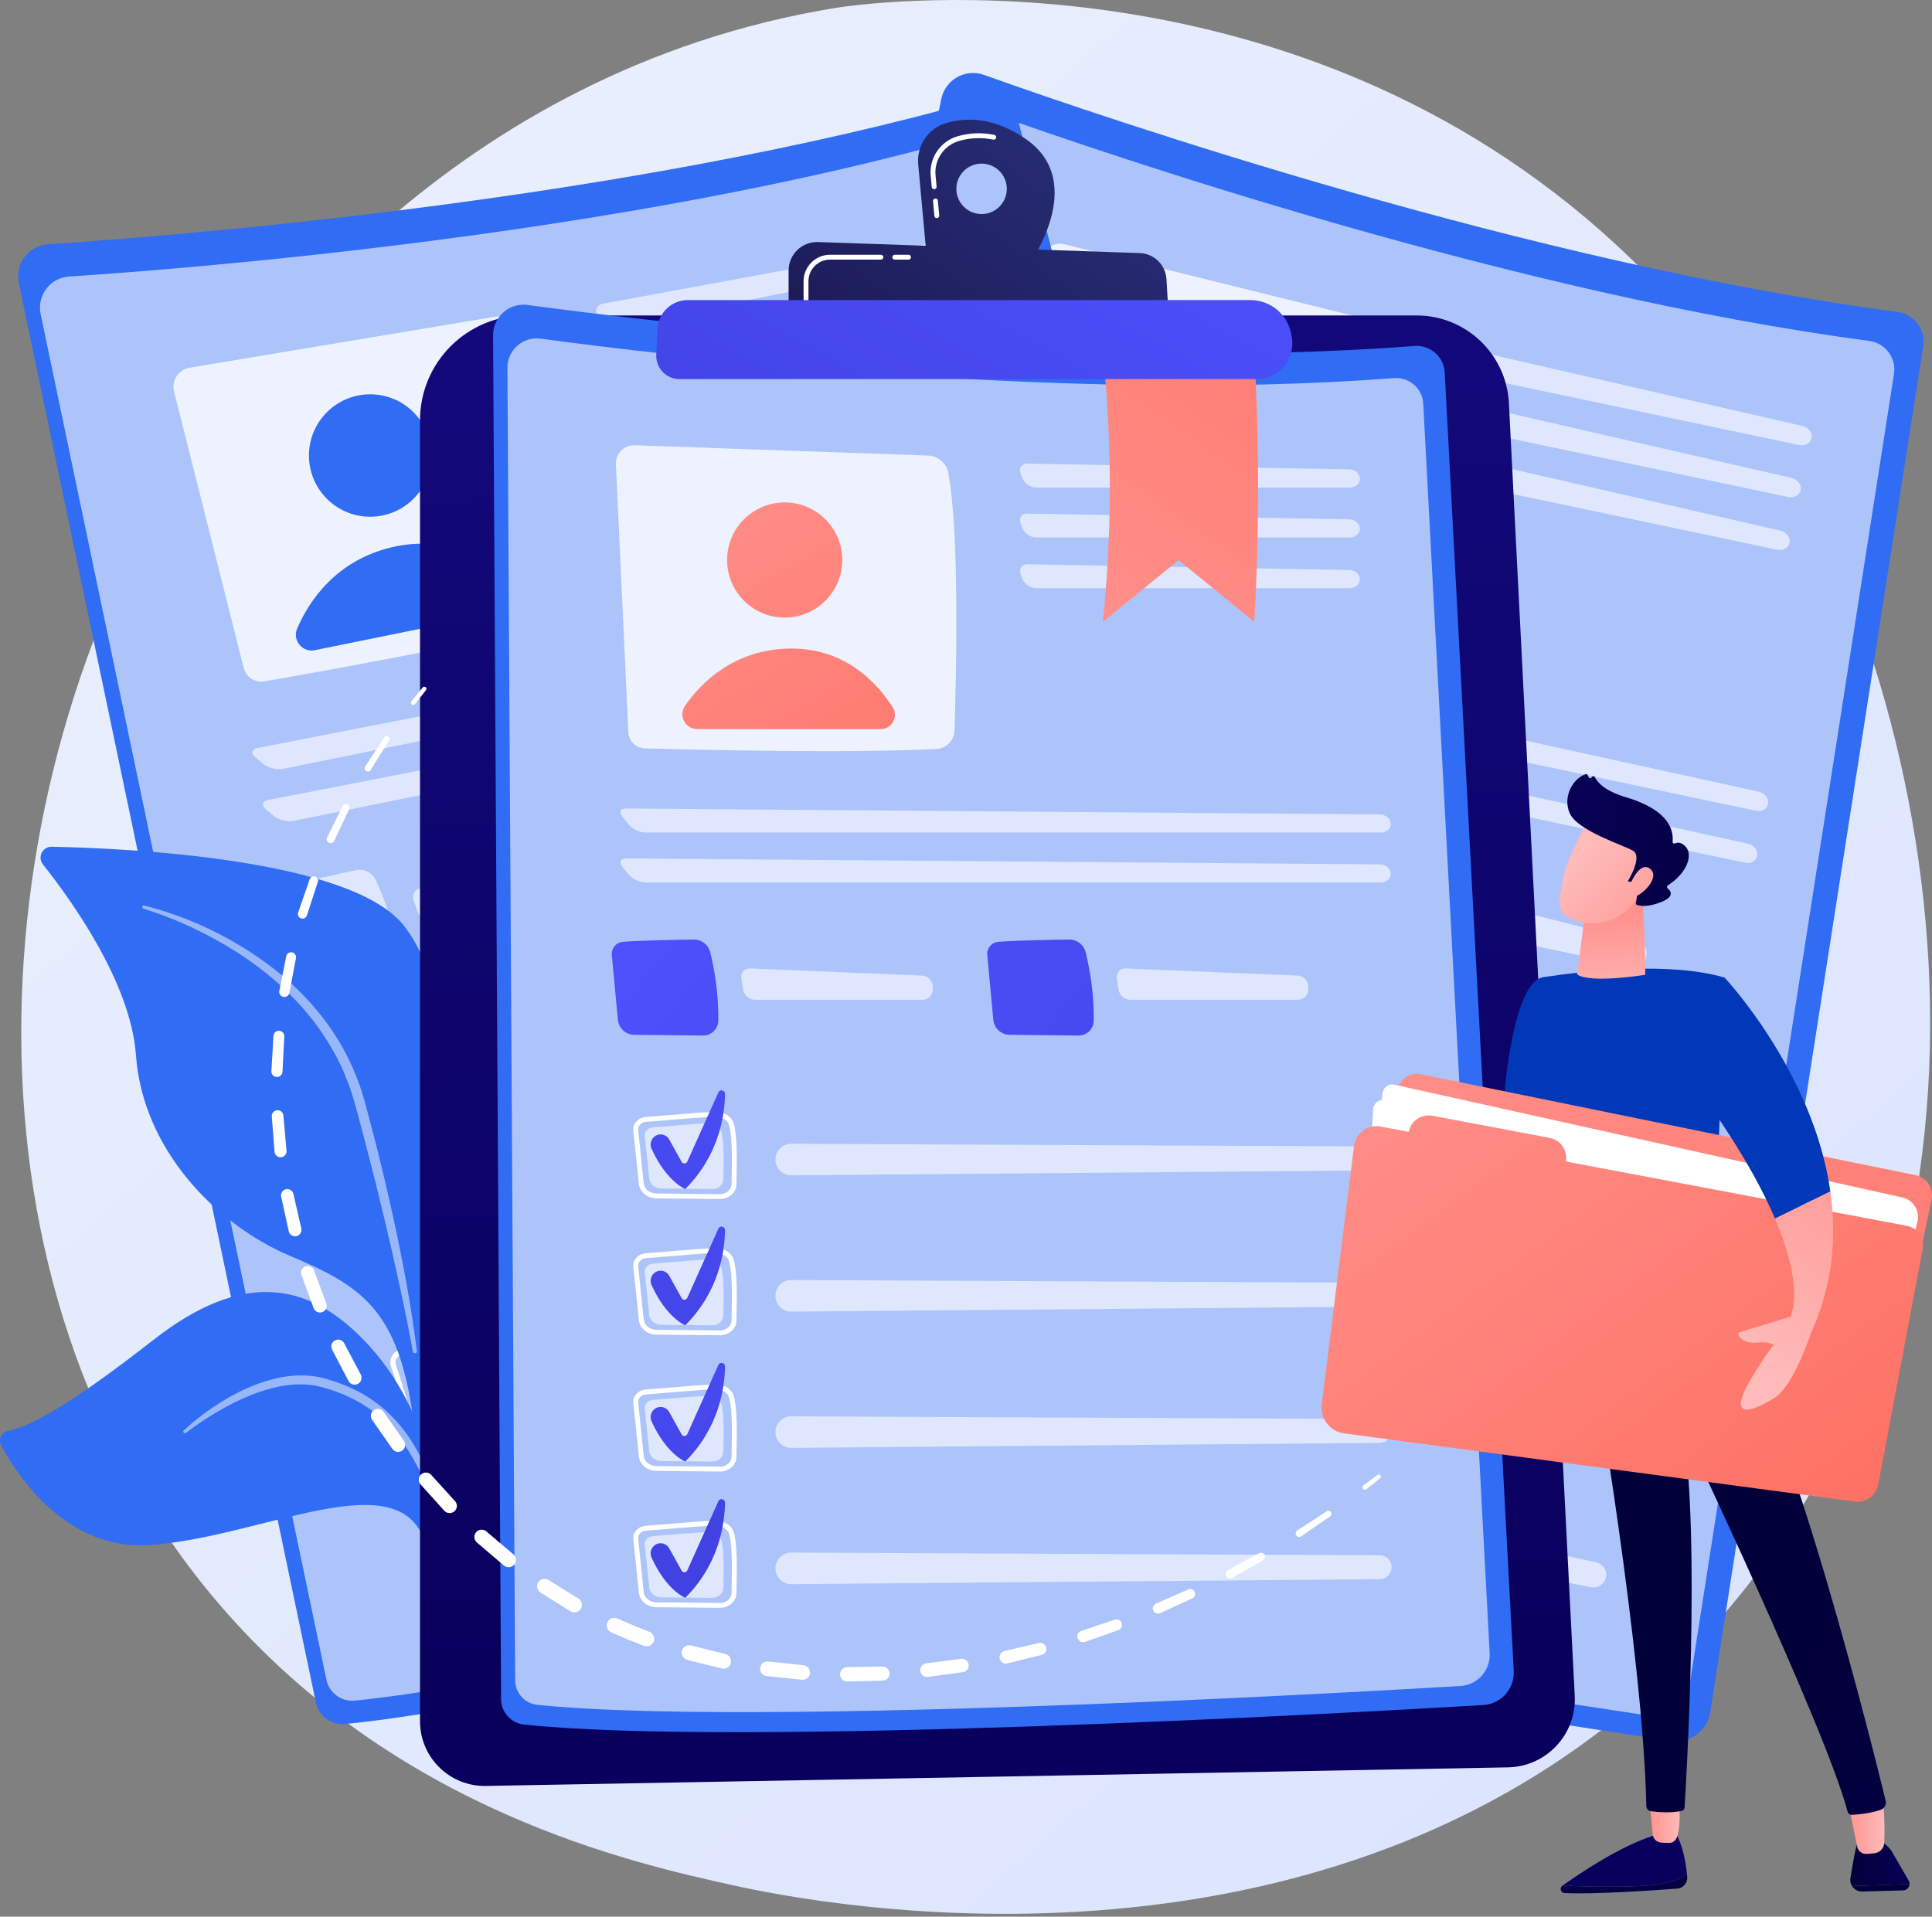 <?xml version="1.0" encoding="UTF-8"?> <svg xmlns="http://www.w3.org/2000/svg" width="258" height="256" viewBox="0 0 258 256" fill="none"><rect x="0" y="0" width="258" height="256" fill="#808080" stroke="none"/><path d="M226.67 219.522C180.074 268.694 108.499 254.147 97.92 251.81C84.591 248.865 52.88 241.858 29.215 214.193C-7.014 171.839 -3.356 105.644 24.625 61.017C32.766 48.031 60.164 9.442 111.616 1.052C114.623 0.561 168.35 -7.316 211.579 28.955C217.407 33.846 226.815 42.702 235.061 55.598C260.64 95.602 272.745 170.9 226.67 219.522Z" fill="url(#paint0_linear_102_4383)"></path><path d="M125.704 13.21C126.232 10.633 128.915 9.118 131.393 10.001C147.827 15.861 204.507 35.218 253.384 41.662C255.613 41.956 257.166 44.019 256.82 46.241L228.386 228.674C227.996 231.175 225.662 232.893 223.158 232.517C202.675 229.451 118.389 216.521 89.329 207.145C87.561 206.575 86.509 204.762 86.882 202.942L125.704 13.21Z" fill="#316CF4"></path><path opacity="0.6" d="M126.744 18.151C127.252 15.671 129.835 14.212 132.219 15.063C148.034 20.702 202.58 39.329 249.616 45.532C251.761 45.815 253.256 47.8 252.923 49.938L225.559 225.5C225.184 227.907 222.937 229.56 220.528 229.199C200.818 226.248 119.705 213.805 91.739 204.782C90.037 204.232 89.025 202.489 89.383 200.737L126.744 18.151Z" fill="white"></path><path opacity="0.78" d="M142.15 32.63C140.691 32.27 139.235 33.231 138.994 34.713L132.878 72.299C132.675 73.549 133.468 74.744 134.699 75.04C141.552 76.688 162.922 81.738 175.184 83.662C176.571 83.88 177.891 82.999 178.226 81.636C179.928 74.704 184.716 54.493 184.915 45.665C184.948 44.239 183.98 42.985 182.595 42.642L142.15 32.63Z" fill="white"></path><path d="M159.635 61.14C164.151 61.14 167.813 57.479 167.813 52.962C167.813 48.446 164.151 44.785 159.635 44.785C155.119 44.785 151.458 48.446 151.458 52.962C151.458 57.479 155.119 61.14 159.635 61.14Z" fill="url(#paint1_linear_102_4383)"></path><path d="M142.531 73.893L168.023 79.266C169.586 79.595 170.886 78.067 170.322 76.572C168.87 72.728 165.39 66.795 157.496 65.366C149.889 63.989 144.459 67.54 141.526 70.29C140.281 71.457 140.86 73.541 142.531 73.893Z" fill="url(#paint2_linear_102_4383)"></path><g opacity="0.6"><path d="M240.25 59.438C241.048 59.607 241.803 59.179 241.928 58.488C242.053 57.797 241.504 57.082 240.709 56.9L196.196 46.687C195.401 46.505 194.837 47.017 194.944 47.825L195.03 48.478C195.136 49.286 195.876 50.086 196.675 50.255L240.25 59.438Z" fill="white"></path></g><g opacity="0.6"><path d="M194.735 53.625C193.94 53.443 193.376 53.955 193.483 54.764L193.569 55.416C193.675 56.224 194.416 57.025 195.214 57.193L238.789 66.377C239.587 66.545 240.342 66.118 240.467 65.427C240.592 64.736 240.043 64.021 239.248 63.839L194.735 53.625Z" fill="white"></path></g><g opacity="0.6"><path d="M193.251 60.666C192.455 60.483 191.892 60.996 191.998 61.804L192.084 62.457C192.191 63.265 192.931 64.065 193.73 64.234L237.305 73.417C238.103 73.586 238.858 73.158 238.983 72.467C239.107 71.776 238.559 71.061 237.763 70.879L193.251 60.666Z" fill="white"></path></g><g opacity="0.6"><path d="M234.488 108.282C235.287 108.45 236.021 108.018 236.121 107.321C236.221 106.625 235.649 105.913 234.853 105.738L130.352 82.851C129.554 82.677 129.202 83.131 129.567 83.861L130.196 85.115C130.562 85.844 131.514 86.578 132.313 86.747L234.488 108.282Z" fill="white"></path></g><g opacity="0.6"><path d="M128.89 89.791C128.092 89.617 127.74 90.071 128.105 90.801L128.734 92.055C129.1 92.784 130.052 93.518 130.851 93.687L233.026 115.221C233.825 115.39 234.559 114.958 234.659 114.261C234.759 113.565 234.187 112.852 233.391 112.678L128.89 89.791Z" fill="white"></path></g><path opacity="0.6" d="M125.976 101.277C128.533 101.615 133.265 102.518 135.867 103.029C136.97 103.245 137.777 104.194 137.81 105.317C137.873 107.498 137.804 111.248 136.912 115.048C136.645 116.186 135.516 116.902 134.375 116.648L124.823 114.527C123.648 114.266 122.86 113.16 122.998 111.965L124.054 102.781C124.163 101.831 125.028 101.152 125.976 101.277Z" fill="white"></path><g opacity="0.6"><path d="M142.901 108.707C142.11 108.506 141.424 109.007 141.376 109.822L141.283 111.415C141.235 112.23 141.849 113.034 142.647 113.202L165.899 118.103C166.697 118.271 167.48 117.754 167.638 116.954L167.716 116.56C167.874 115.76 167.357 114.94 166.566 114.738L142.901 108.707Z" fill="white"></path></g><path opacity="0.6" d="M178.133 112.27C180.69 112.607 185.422 113.511 188.024 114.022C189.127 114.238 189.934 115.186 189.967 116.309C190.03 118.491 189.961 122.241 189.069 126.041C188.802 127.178 187.674 127.894 186.532 127.641L176.98 125.52C175.805 125.259 175.018 124.153 175.155 122.958L176.211 113.774C176.321 112.825 177.186 112.145 178.133 112.27Z" fill="white"></path><g opacity="0.6"><path d="M195.058 119.699C194.267 119.498 193.582 119.999 193.534 120.814L193.44 122.407C193.392 123.222 194.006 124.026 194.805 124.194L218.056 129.095C218.855 129.263 219.637 128.746 219.795 127.946L219.873 127.552C220.031 126.752 219.514 125.932 218.723 125.731L195.058 119.699Z" fill="white"></path></g><path d="M131.952 139.858C131.944 139.856 131.937 139.854 131.928 139.852L123.112 137.906C121.852 137.628 120.994 136.54 121.114 135.375L121.899 127.799C121.945 127.354 122.171 126.953 122.535 126.668C122.942 126.35 123.486 126.21 124.027 126.286C124.782 126.392 125.849 126.524 126.978 126.663C129.357 126.957 132.317 127.322 133.958 127.647C135.147 127.891 136.005 128.806 136.067 129.898C136.169 131.696 135.449 134.909 134.639 138.321C134.375 139.431 133.173 140.115 131.952 139.858ZM123.93 126.972C123.574 126.922 123.222 127.01 122.962 127.214C122.747 127.381 122.615 127.614 122.588 127.87L121.803 135.446C121.719 136.26 122.345 137.026 123.261 137.229L132.077 139.175C132.083 139.176 132.089 139.178 132.095 139.179C132.95 139.359 133.787 138.906 133.963 138.161C134.762 134.801 135.47 131.643 135.374 129.937C135.331 129.173 134.685 128.511 133.823 128.326C132.207 128.007 129.261 127.644 126.893 127.351C125.761 127.212 124.692 127.08 123.93 126.972Z" fill="white"></path><path opacity="0.6" d="M124.72 127.938C126.603 128.203 130.723 128.643 132.641 129.022C133.455 129.183 134.062 129.822 134.104 130.565C134.185 132.008 133.563 134.72 132.97 137.217C132.792 137.965 131.975 138.42 131.133 138.234L124.087 136.678C123.22 136.486 122.624 135.743 122.706 134.955L123.334 128.9C123.399 128.276 124.023 127.84 124.72 127.938Z" fill="white"></path><g opacity="0.6"><path d="M140.748 136.571C140.8 137.595 141.539 138.454 142.544 138.656L224.43 155.187C225.356 155.374 226.257 154.767 226.432 153.838C226.602 152.935 226.021 152.061 225.123 151.868L143.459 134.267C142.018 133.956 140.674 135.099 140.748 136.571Z" fill="white"></path></g><path d="M124.852 129.18C125.589 128.933 126.385 129.341 126.615 130.082L127.699 133.573C127.807 133.923 128.268 133.999 128.483 133.704L134.833 124.993C135.149 124.558 135.83 124.872 135.712 125.395C135.047 128.329 133.087 133.759 127.397 137.451C127.397 137.451 125.018 135.898 123.897 130.875C123.736 130.15 124.147 129.415 124.852 129.18Z" fill="url(#paint3_linear_102_4383)"></path><path d="M127.962 158.793C127.954 158.791 127.946 158.789 127.938 158.787L119.122 156.841C117.862 156.562 117.003 155.474 117.124 154.31L117.909 146.734C117.955 146.289 118.181 145.887 118.544 145.602C118.951 145.284 119.495 145.145 120.036 145.22C120.791 145.327 121.859 145.458 122.988 145.598C125.367 145.891 128.327 146.256 129.968 146.581C129.98 146.584 129.992 146.586 130.004 146.589C131.166 146.834 132.016 147.751 132.078 148.834C132.179 150.632 131.46 153.845 130.649 157.257C130.385 158.364 129.183 159.05 127.962 158.793ZM119.94 145.907C119.584 145.857 119.232 145.945 118.972 146.148C118.757 146.316 118.625 146.549 118.598 146.805L117.813 154.381C117.728 155.195 118.355 155.961 119.271 156.164L128.087 158.11C128.093 158.111 128.099 158.113 128.105 158.114C128.96 158.294 129.796 157.841 129.973 157.096C130.771 153.734 131.48 150.577 131.384 148.872C131.34 148.107 130.687 147.427 129.833 147.261C128.217 146.942 125.27 146.578 122.903 146.286C121.771 146.145 120.702 146.014 119.94 145.907Z" fill="white"></path><path opacity="0.6" d="M120.73 146.873C122.613 147.137 126.733 147.578 128.651 147.957C129.464 148.118 130.072 148.757 130.114 149.5C130.195 150.943 129.573 153.654 128.98 156.152C128.802 156.9 127.984 157.354 127.142 157.169L120.097 155.613C119.23 155.422 118.634 154.678 118.715 153.89L119.344 147.836C119.409 147.209 120.033 146.775 120.73 146.873Z" fill="white"></path><g opacity="0.6"><path d="M136.758 155.506C136.81 156.53 137.549 157.388 138.553 157.591L220.44 174.121C221.366 174.308 222.267 173.701 222.442 172.773C222.612 171.87 222.031 170.996 221.133 170.802L139.469 153.202C138.028 152.891 136.684 154.033 136.758 155.506Z" fill="white"></path></g><path d="M120.861 148.114C121.598 147.867 122.393 148.275 122.624 149.016L123.708 152.508C123.816 152.857 124.277 152.933 124.492 152.638L130.842 143.927C131.158 143.492 131.839 143.806 131.72 144.329C131.056 147.264 129.096 152.694 123.406 156.385C123.406 156.385 121.027 154.832 119.906 149.809C119.745 149.083 120.156 148.35 120.861 148.114Z" fill="url(#paint4_linear_102_4383)"></path><path d="M123.971 177.726C123.963 177.724 123.955 177.722 123.947 177.721L115.13 175.774C113.87 175.497 113.012 174.409 113.132 173.244L113.918 165.668C113.964 165.223 114.19 164.822 114.553 164.537C114.96 164.219 115.504 164.079 116.045 164.155C116.8 164.261 117.868 164.393 118.997 164.532C121.375 164.826 124.335 165.191 125.976 165.516C125.988 165.518 126 165.52 126.012 165.523C127.174 165.768 128.024 166.686 128.086 167.767C128.188 169.566 127.468 172.778 126.658 176.191C126.394 177.299 125.192 177.984 123.971 177.726ZM115.949 164.841C115.593 164.791 115.24 164.879 114.981 165.083C114.766 165.25 114.634 165.483 114.607 165.74L113.821 173.316C113.737 174.13 114.364 174.896 115.279 175.097L124.096 177.044C124.101 177.045 124.108 177.047 124.113 177.048C124.969 177.228 125.805 176.774 125.982 176.031C126.78 172.67 127.489 169.512 127.393 167.806C127.349 167.042 126.696 166.359 125.841 166.196C124.225 165.876 121.279 165.513 118.912 165.221C117.78 165.08 116.71 164.948 115.949 164.841Z" fill="white"></path><path opacity="0.6" d="M116.738 165.807C118.62 166.072 122.741 166.512 124.659 166.891C125.472 167.052 126.08 167.692 126.122 168.434C126.203 169.877 125.58 172.589 124.987 175.086C124.81 175.835 123.992 176.289 123.15 176.104L116.104 174.548C115.238 174.356 114.642 173.613 114.723 172.825L115.351 166.77C115.417 166.144 116.041 165.709 116.738 165.807Z" fill="white"></path><g opacity="0.6"><path d="M132.769 174.441C132.82 175.465 133.559 176.323 134.564 176.526L216.451 193.056C217.377 193.243 218.278 192.636 218.453 191.707C218.623 190.804 218.042 189.93 217.144 189.737L135.48 172.136C134.039 171.825 132.695 172.968 132.769 174.441Z" fill="white"></path></g><path d="M116.869 167.048C117.607 166.801 118.402 167.209 118.632 167.951L119.717 171.442C119.825 171.792 120.285 171.868 120.501 171.573L126.85 162.862C127.167 162.427 127.848 162.74 127.729 163.264C127.065 166.198 125.105 171.628 119.415 175.32C119.415 175.32 117.036 173.767 115.915 168.744C115.754 168.018 116.164 167.284 116.869 167.048Z" fill="url(#paint5_linear_102_4383)"></path><path d="M119.981 196.66C119.972 196.658 119.965 196.657 119.957 196.656L111.14 194.709C109.88 194.432 109.022 193.344 109.142 192.179L109.927 184.603C109.974 184.158 110.199 183.757 110.563 183.472C110.97 183.154 111.514 183.014 112.055 183.09C112.81 183.196 113.877 183.328 115.007 183.467C117.385 183.761 120.345 184.126 121.986 184.451C121.998 184.454 122.01 184.455 122.022 184.458C123.184 184.703 124.034 185.621 124.096 186.702C124.198 188.501 123.478 191.713 122.668 195.126C122.403 196.233 121.202 196.918 119.981 196.66ZM111.959 183.775C111.603 183.726 111.25 183.813 110.99 184.017C110.776 184.184 110.643 184.417 110.617 184.674L109.831 192.25C109.747 193.064 110.373 193.83 111.289 194.031L120.106 195.979C120.111 195.979 120.118 195.981 120.123 195.982C120.979 196.163 121.815 195.709 121.992 194.965C122.79 191.604 123.499 188.446 123.402 186.74C123.359 185.976 122.707 185.291 121.851 185.13C120.235 184.811 117.289 184.447 114.922 184.155C113.789 184.014 112.72 183.882 111.959 183.775Z" fill="white"></path><path opacity="0.6" d="M112.748 184.741C114.63 185.006 118.75 185.446 120.669 185.826C121.482 185.986 122.09 186.626 122.131 187.368C122.213 188.812 121.59 191.523 120.997 194.02C120.82 194.769 120.002 195.223 119.16 195.038L112.114 193.482C111.247 193.291 110.652 192.547 110.733 191.759L111.361 185.704C111.427 185.078 112.05 184.643 112.748 184.741Z" fill="white"></path><g opacity="0.6"><path d="M128.777 193.375C128.829 194.399 129.568 195.257 130.573 195.46L212.46 211.99C213.386 212.177 214.287 211.57 214.461 210.641C214.632 209.738 214.051 208.864 213.152 208.671L131.489 191.07C130.047 190.76 128.703 191.901 128.777 193.375Z" fill="white"></path></g><path d="M112.879 185.983C113.616 185.736 114.412 186.144 114.642 186.886L115.726 190.377C115.835 190.727 116.295 190.803 116.511 190.508L122.86 181.797C123.177 181.362 123.857 181.675 123.739 182.199C123.075 185.133 121.115 190.563 115.425 194.255C115.425 194.255 113.046 192.702 111.924 187.679C111.763 186.953 112.174 186.219 112.879 185.983Z" fill="url(#paint6_linear_102_4383)"></path><path d="M2.513 37.818C1.975 35.243 3.836 32.788 6.461 32.615C23.871 31.472 83.578 26.744 130.999 13.261C133.162 12.646 135.406 13.924 135.97 16.1L182.272 194.835C182.907 197.286 181.445 199.789 178.998 200.438C158.982 205.753 76.485 227.334 46.091 230.262C44.241 230.44 42.557 229.194 42.177 227.374L2.513 37.818Z" fill="#316CF4"></path><path opacity="0.6" d="M5.427 41.941C4.908 39.463 6.7 37.099 9.227 36.934C25.981 35.833 83.44 31.283 129.075 18.309C131.156 17.717 133.316 18.946 133.858 21.041L178.416 193.045C179.027 195.404 177.621 197.812 175.266 198.437C156.003 203.551 76.613 224.32 47.363 227.137C45.583 227.308 43.962 226.109 43.595 224.359L5.427 41.941Z" fill="white"></path><path opacity="0.78" d="M23.244 52.282L32.547 89.208C32.857 90.436 34.059 91.218 35.307 91.002C42.25 89.794 63.87 85.949 75.889 82.849C77.249 82.499 78.11 81.167 77.876 79.782C76.687 72.743 73.062 52.293 69.741 44.11C69.205 42.788 67.819 42.021 66.412 42.256L25.315 49.117C23.833 49.365 22.878 50.825 23.244 52.282Z" fill="white"></path><path d="M57.595 61.395C57.902 56.89 54.498 52.988 49.992 52.681C45.486 52.374 41.585 55.778 41.278 60.283C40.971 64.789 44.374 68.691 48.88 68.998C53.386 69.305 57.288 65.901 57.595 61.395Z" fill="#316CF4"></path><path d="M42.04 86.841L67.571 81.655C69.136 81.337 69.723 79.418 68.613 78.27C65.755 75.317 60.205 71.254 52.393 73.075C44.863 74.83 41.29 80.245 39.689 83.932C39.009 85.498 40.368 87.18 42.04 86.841Z" fill="#316CF4"></path><g opacity="0.6"><path d="M125.998 34.79C126.798 34.627 127.321 33.935 127.162 33.252C127.002 32.568 126.215 32.13 125.413 32.278L80.502 40.569C79.7 40.717 79.386 41.411 79.805 42.111L80.142 42.675C80.561 43.375 81.558 43.816 82.358 43.653L125.998 34.79Z" fill="white"></path></g><g opacity="0.6"><path d="M81.912 47.519C81.111 47.666 80.796 48.36 81.215 49.06L81.553 49.625C81.972 50.325 82.968 50.765 83.768 50.603L127.409 41.739C128.209 41.576 128.732 40.884 128.573 40.201C128.413 39.517 127.626 39.078 126.824 39.227L81.912 47.519Z" fill="white"></path></g><g opacity="0.6"><path d="M83.345 54.57C82.543 54.718 82.229 55.412 82.648 56.112L82.985 56.677C83.404 57.377 84.401 57.817 85.201 57.654L128.842 48.791C129.641 48.628 130.165 47.936 130.006 47.252C129.846 46.569 129.058 46.13 128.256 46.278L83.345 54.57Z" fill="white"></path></g><g opacity="0.6"><path d="M140.094 81.909C140.894 81.746 141.397 81.059 141.212 80.38C141.027 79.701 140.22 79.274 139.419 79.43L34.417 99.897C33.616 100.053 33.473 100.61 34.098 101.133L35.173 102.035C35.798 102.56 36.964 102.856 37.763 102.693L140.094 81.909Z" fill="white"></path></g><g opacity="0.6"><path d="M35.829 106.846C35.028 107.003 34.884 107.559 35.51 108.083L36.584 108.985C37.21 109.509 38.375 109.805 39.174 109.643L141.505 88.858C142.305 88.695 142.808 88.008 142.623 87.329C142.438 86.65 141.631 86.223 140.83 86.379L35.829 106.846Z" fill="white"></path></g><path opacity="0.6" d="M37.712 118.545C40.193 117.84 44.896 116.792 47.486 116.228C48.584 115.989 49.701 116.539 50.177 117.556C51.101 119.533 52.526 123.003 53.216 126.845C53.422 127.996 52.67 129.101 51.522 129.322L41.913 131.166C40.731 131.393 39.569 130.691 39.221 129.539L36.546 120.69C36.268 119.773 36.793 118.807 37.712 118.545Z" fill="white"></path><g opacity="0.6"><path d="M56.196 118.648C55.39 118.777 54.96 119.509 55.239 120.276L55.785 121.775C56.065 122.542 56.947 123.036 57.747 122.874L81.034 118.144C81.833 117.981 82.347 117.196 82.175 116.398L82.09 116.006C81.918 115.209 81.117 114.662 80.312 114.791L56.196 118.648Z" fill="white"></path></g><path opacity="0.6" d="M89.949 107.936C92.43 107.231 97.133 106.183 99.723 105.619C100.821 105.38 101.937 105.93 102.414 106.947C103.338 108.924 104.762 112.394 105.452 116.236C105.659 117.387 104.907 118.492 103.759 118.713L94.149 120.557C92.968 120.784 91.805 120.082 91.457 118.93L88.782 110.081C88.505 109.164 89.029 108.197 89.949 107.936Z" fill="white"></path><g opacity="0.6"><path d="M108.432 108.039C107.627 108.168 107.197 108.9 107.476 109.667L108.023 111.166C108.302 111.932 109.184 112.426 109.985 112.265L133.271 107.535C134.071 107.372 134.584 106.587 134.412 105.789L134.327 105.397C134.155 104.6 133.355 104.052 132.549 104.182L108.432 108.039Z" fill="white"></path></g><path d="M58.51 151.586C58.502 151.588 58.494 151.59 58.486 151.591L49.621 153.303C48.355 153.547 47.135 152.89 46.783 151.773L44.497 144.508C44.363 144.081 44.411 143.624 44.632 143.218C44.879 142.763 45.323 142.42 45.851 142.274C46.586 142.071 47.617 141.769 48.709 141.449C51.009 140.774 53.871 139.935 55.505 139.581C56.693 139.334 57.845 139.833 58.335 140.811C59.142 142.421 59.757 145.655 60.367 149.109C60.565 150.232 59.734 151.337 58.51 151.586ZM46.034 142.943C45.687 143.038 45.398 143.259 45.24 143.549C45.11 143.787 45.081 144.055 45.158 144.3L47.444 151.565C47.689 152.346 48.568 152.8 49.489 152.622L58.353 150.91C58.359 150.909 58.365 150.907 58.371 150.906C59.228 150.732 59.816 149.984 59.683 149.23C59.081 145.828 58.478 142.649 57.713 141.121C57.37 140.437 56.514 140.086 55.651 140.259C54.04 140.607 51.192 141.443 48.903 142.114C47.809 142.435 46.775 142.738 46.034 142.943Z" fill="white"></path><path opacity="0.6" d="M47.142 143.516C48.974 143.012 52.931 141.78 54.843 141.368C55.652 141.193 56.464 141.539 56.797 142.204C57.445 143.496 57.949 146.232 58.396 148.76C58.53 149.517 57.96 150.259 57.114 150.422L50.03 151.79C49.158 151.958 48.316 151.512 48.079 150.757L46.252 144.95C46.063 144.35 46.463 143.703 47.142 143.516Z" fill="white"></path><g opacity="0.6"><path d="M65.281 145.078C65.734 145.997 66.753 146.491 67.756 146.279L149.478 128.955C150.402 128.758 150.989 127.844 150.78 126.922C150.577 126.026 149.697 125.454 148.796 125.633L66.854 141.887C65.408 142.174 64.628 143.756 65.281 145.078Z" fill="white"></path></g><path d="M62.361 170.55C62.353 170.552 62.346 170.554 62.337 170.555L53.473 172.267C52.206 172.511 50.986 171.853 50.635 170.737L48.349 163.471C48.215 163.044 48.263 162.586 48.483 162.18C48.73 161.726 49.174 161.383 49.701 161.237C50.437 161.034 51.468 160.732 52.56 160.412C54.859 159.737 57.721 158.897 59.356 158.544C59.368 158.541 59.38 158.538 59.391 158.536C60.555 158.301 61.7 158.806 62.185 159.774C62.991 161.385 63.606 164.619 64.217 168.073C64.416 169.196 63.585 170.301 62.361 170.55ZM49.886 161.906C49.539 162.002 49.25 162.223 49.092 162.512C48.961 162.751 48.933 163.018 49.009 163.263L51.295 170.529C51.54 171.309 52.42 171.764 53.34 171.586L62.205 169.874C62.211 169.873 62.217 169.871 62.223 169.87C63.08 169.696 63.667 168.948 63.534 168.194C62.933 164.792 62.33 161.612 61.565 160.085C61.222 159.401 60.352 159.036 59.502 159.223C57.893 159.571 55.044 160.407 52.755 161.078C51.661 161.399 50.626 161.702 49.886 161.906Z" fill="white"></path><path opacity="0.6" d="M50.994 162.479C52.826 161.974 56.783 160.743 58.694 160.331C59.504 160.156 60.316 160.502 60.649 161.167C61.297 162.459 61.801 165.194 62.248 167.723C62.382 168.48 61.812 169.222 60.965 169.385L53.882 170.753C53.01 170.921 52.168 170.476 51.931 169.72L50.104 163.913C49.914 163.313 50.315 162.665 50.994 162.479Z" fill="white"></path><g opacity="0.6"><path d="M69.132 164.041C69.585 164.961 70.605 165.455 71.608 165.243L153.33 147.918C154.254 147.722 154.84 146.808 154.631 145.886C154.429 144.989 153.549 144.418 152.648 144.596L70.706 160.851C69.26 161.138 68.48 162.719 69.132 164.041Z" fill="white"></path></g><path d="M66.213 189.512C66.205 189.514 66.197 189.516 66.189 189.517L57.324 191.229C56.058 191.474 54.838 190.817 54.486 189.699L52.2 182.434C52.066 182.008 52.114 181.549 52.336 181.143C52.583 180.688 53.026 180.345 53.554 180.199C54.289 179.996 55.321 179.694 56.412 179.374C58.712 178.7 61.574 177.86 63.208 177.506C63.22 177.504 63.232 177.501 63.243 177.499C64.407 177.263 65.552 177.768 66.037 178.737C66.844 180.347 67.459 183.581 68.069 187.035C68.267 188.159 67.436 189.264 66.213 189.512ZM53.737 180.869C53.39 180.964 53.102 181.185 52.943 181.475C52.813 181.713 52.784 181.981 52.861 182.226L55.147 189.491C55.392 190.272 56.272 190.726 57.192 190.548L66.058 188.836C66.063 188.835 66.07 188.833 66.075 188.832C66.933 188.659 67.52 187.91 67.387 187.156C66.785 183.754 66.182 180.575 65.417 179.047C65.074 178.364 64.204 177.996 63.355 178.185C61.745 178.533 58.896 179.369 56.607 180.04C55.511 180.362 54.477 180.665 53.737 180.869Z" fill="white"></path><path opacity="0.6" d="M54.845 181.442C56.678 180.938 60.635 179.707 62.546 179.294C63.355 179.119 64.168 179.465 64.501 180.13C65.148 181.423 65.652 184.158 66.099 186.686C66.233 187.444 65.663 188.185 64.817 188.348L57.733 189.716C56.862 189.885 56.02 189.438 55.782 188.682L53.955 182.876C53.766 182.276 54.165 181.629 54.845 181.442Z" fill="white"></path><g opacity="0.6"><path d="M72.983 183.005C73.436 183.924 74.456 184.418 75.459 184.206L157.181 166.881C158.105 166.685 158.691 165.771 158.482 164.849C158.28 163.953 157.4 163.381 156.499 163.559L74.557 179.814C73.111 180.101 72.33 181.683 72.983 183.005Z" fill="white"></path></g><path d="M70.064 208.475C70.056 208.477 70.049 208.479 70.04 208.48L61.176 210.192C59.909 210.437 58.689 209.78 58.338 208.662L56.052 201.396C55.918 200.969 55.966 200.511 56.187 200.105C56.434 199.65 56.878 199.307 57.405 199.162C58.141 198.959 59.172 198.657 60.264 198.337C62.563 197.662 65.425 196.823 67.06 196.469C67.072 196.466 67.084 196.464 67.095 196.462C68.259 196.226 69.404 196.731 69.889 197.699C70.695 199.31 71.311 202.544 71.921 205.998C72.119 207.122 71.287 208.227 70.064 208.475ZM57.588 199.832C57.241 199.927 56.952 200.148 56.794 200.438C56.663 200.676 56.635 200.944 56.712 201.189L58.997 208.454C59.242 209.235 60.122 209.689 61.043 209.511L69.908 207.799C69.914 207.798 69.92 207.796 69.926 207.795C70.783 207.621 71.371 206.873 71.237 206.119C70.636 202.717 70.033 199.538 69.268 198.01C68.925 197.326 68.054 196.956 67.205 197.148C65.596 197.496 62.746 198.332 60.458 199.003C59.363 199.325 58.329 199.628 57.588 199.832Z" fill="white"></path><path opacity="0.6" d="M58.695 200.405C60.528 199.901 64.485 198.67 66.396 198.257C67.206 198.083 68.018 198.429 68.351 199.094C68.999 200.386 69.503 203.121 69.949 205.649C70.084 206.407 69.514 207.149 68.667 207.312L61.583 208.68C60.712 208.848 59.87 208.401 59.633 207.647L57.806 201.84C57.617 201.239 58.017 200.592 58.695 200.405Z" fill="white"></path><g opacity="0.6"><path d="M76.834 201.968C77.287 202.887 78.307 203.381 79.31 203.169L161.032 185.844C161.956 185.648 162.542 184.734 162.333 183.812C162.131 182.916 161.251 182.344 160.35 182.522L78.408 198.777C76.963 199.064 76.182 200.646 76.834 201.968Z" fill="white"></path></g><path d="M59.309 201.493C59.888 200.974 60.78 201.033 61.286 201.623L63.667 204.397C63.906 204.675 64.358 204.562 64.439 204.206L66.81 193.69C66.928 193.165 67.676 193.182 67.776 193.711C68.33 196.667 68.686 202.429 64.93 208.076C64.93 208.076 62.13 207.594 59.107 203.429C58.67 202.826 58.756 201.989 59.309 201.493Z" fill="url(#paint7_linear_102_4383)"></path><path d="M55.516 192.455C56.328 200.97 58.233 212.229 60.523 221.93H61.96C58.999 210.223 56.275 194.19 57.077 175.709C57.886 157.071 62.45 134.442 53.939 123.633C46.855 114.636 16.795 113.291 6.911 113.093C5.676 113.068 4.969 114.491 5.737 115.458C9.527 120.227 17.462 131.269 18.153 140.913C19.064 153.623 28.943 163.598 38.758 167.751C48.572 171.903 53.86 175.07 55.516 192.455Z" fill="#316CF4"></path><path opacity="0.5" d="M19.27 120.949C25.351 122.492 31.102 125.266 36.133 129.065C38.654 130.957 40.937 133.181 42.908 135.663C44.857 138.158 46.493 140.923 47.629 143.893L48.05 145.007C48.188 145.38 48.291 145.764 48.412 146.142C48.524 146.522 48.65 146.905 48.75 147.281L49.051 148.411C49.455 149.916 49.851 151.423 50.232 152.934C50.999 155.955 51.718 158.989 52.388 162.033C53.734 168.12 54.892 174.249 55.672 180.446C55.691 180.594 55.585 180.729 55.437 180.749C55.294 180.767 55.163 180.669 55.137 180.529L55.135 180.52C54.58 177.471 53.966 174.42 53.294 171.388C52.636 168.352 51.942 165.323 51.215 162.303L50.109 157.777L48.953 153.262C48.568 151.757 48.168 150.257 47.761 148.758L47.459 147.633C47.358 147.257 47.238 146.902 47.129 146.536C47.014 146.173 46.918 145.803 46.787 145.446L46.389 144.375C45.322 141.518 43.749 138.873 41.914 136.435C40.97 135.236 39.983 134.064 38.887 132.994L38.483 132.585L38.064 132.192C37.784 131.931 37.51 131.663 37.223 131.408C36.644 130.905 36.071 130.395 35.464 129.923C33.073 127.991 30.447 126.353 27.717 124.916C24.987 123.482 22.115 122.27 19.168 121.374L19.154 121.369C19.039 121.334 18.973 121.213 19.009 121.097C19.042 120.985 19.158 120.92 19.27 120.949Z" fill="white"></path><path d="M55.799 203.989C60.94 211.536 60.28 215.76 60.438 219.337C60.466 219.973 60.501 220.87 60.575 221.931H61.979C61.692 220.475 61.489 219.007 61.416 217.567C60.917 207.687 58.688 190.826 50.168 180.74C41.648 170.654 32.319 169.733 20.564 178.903C10.768 186.544 4.657 190.4 1.074 191.117C0.187 191.295 -0.267 192.297 0.165 193.092C2.464 197.325 8.962 207.048 19.873 206.364C33.79 205.489 50.658 196.442 55.799 203.989Z" fill="#316CF4"></path><path opacity="0.5" d="M24.545 191.051C25.314 190.318 26.13 189.657 26.972 189.02C27.814 188.385 28.681 187.78 29.584 187.227C31.383 186.116 33.303 185.168 35.347 184.515C36.37 184.192 37.423 183.943 38.501 183.807C39.578 183.676 40.679 183.659 41.771 183.794C42.043 183.838 42.318 183.864 42.587 183.924C42.854 183.987 43.131 184.039 43.39 184.113L44.924 184.588L46.426 185.172L47.881 185.871C49.788 186.877 51.513 188.235 52.949 189.834C54.396 191.43 55.528 193.268 56.459 195.172L56.809 195.887C56.929 196.124 57.016 196.375 57.121 196.618C57.319 197.109 57.532 197.594 57.717 198.089L58.233 199.587C58.416 200.083 58.532 200.598 58.681 201.103C59.264 203.128 59.666 205.192 60.013 207.258C60.032 207.374 59.954 207.483 59.839 207.502C59.728 207.521 59.624 207.45 59.598 207.344L59.596 207.338C59.106 205.313 58.634 203.285 57.961 201.323C57.655 200.332 57.267 199.373 56.906 198.405C56.712 197.927 56.491 197.462 56.285 196.99C56.175 196.757 56.084 196.516 55.961 196.29L55.602 195.608C54.653 193.789 53.5 192.083 52.124 190.592C50.746 189.101 49.112 187.869 47.322 186.928L45.949 186.277L44.528 185.733L43.067 185.288C42.825 185.22 42.587 185.174 42.346 185.115C42.107 185.058 41.86 185.035 41.616 184.992C40.636 184.864 39.633 184.871 38.637 184.985C37.64 185.091 36.647 185.301 35.672 185.586C33.719 186.155 31.836 187.003 30.027 187.991C29.126 188.493 28.233 189.016 27.366 189.583C26.502 190.151 25.648 190.751 24.835 191.381L24.83 191.384C24.734 191.458 24.596 191.442 24.521 191.346C24.453 191.255 24.464 191.127 24.545 191.051Z" fill="white"></path><path d="M56.09 56.136C56.09 48.402 62.36 42.133 70.093 42.133H189.178C195.748 42.133 201.166 47.282 201.5 53.843L210.29 226.494C210.552 231.629 206.51 235.96 201.369 236.054L64.882 238.535C60.053 238.623 56.09 234.731 56.09 229.9V56.136Z" fill="url(#paint8_linear_102_4383)"></path><path d="M65.847 44.79C65.832 42.315 68.009 40.4 70.46 40.732C86.722 42.938 142.643 49.758 188.878 46.209C190.986 46.048 192.816 47.645 192.929 49.757L202.146 223.178C202.273 225.556 200.457 227.589 198.079 227.73C178.633 228.881 98.55 233.329 69.986 230.338C68.248 230.155 66.928 228.692 66.918 226.944L65.847 44.79Z" fill="#316CF4"></path><path opacity="0.6" d="M67.762 49.136C67.748 46.755 69.842 44.911 72.202 45.231C87.852 47.353 141.667 53.918 186.162 50.502C188.191 50.347 189.951 51.884 190.06 53.916L198.93 220.807C199.051 223.095 197.304 225.052 195.017 225.188C176.303 226.295 99.236 230.576 71.747 227.697C70.073 227.522 68.804 226.114 68.794 224.431L67.762 49.136Z" fill="white"></path><path opacity="0.78" d="M82.249 62.003L83.911 97.782C83.967 98.972 84.928 99.918 86.118 99.952C92.744 100.139 113.393 100.642 125.052 100.034C126.371 99.966 127.414 98.898 127.458 97.579C127.68 90.868 128.167 71.338 126.637 63.175C126.39 61.855 125.257 60.89 123.916 60.843L84.749 59.473C83.337 59.425 82.183 60.591 82.249 62.003Z" fill="white"></path><path d="M104.787 82.486C109.035 82.486 112.479 79.043 112.479 74.795C112.479 70.547 109.035 67.103 104.787 67.103C100.539 67.103 97.096 70.547 97.096 74.795C97.096 79.043 100.539 82.486 104.787 82.486Z" fill="url(#paint9_linear_102_4383)"></path><path d="M93.105 97.377H117.609C119.111 97.377 120.011 95.718 119.203 94.452C117.121 91.195 112.766 86.411 105.225 86.626C97.956 86.834 93.648 91.156 91.481 94.256C90.562 95.572 91.499 97.377 93.105 97.377Z" fill="url(#paint10_linear_102_4383)"></path><g opacity="0.6"><path d="M180.239 65.117C181.007 65.117 181.618 64.577 181.6 63.917C181.58 63.256 180.936 62.705 180.169 62.692L137.22 61.927C136.453 61.913 136.033 62.494 136.289 63.218L136.494 63.802C136.749 64.526 137.586 65.118 138.352 65.118H180.239V65.117Z" fill="white"></path></g><g opacity="0.6"><path d="M137.22 68.597C136.453 68.583 136.033 69.164 136.289 69.888L136.494 70.472C136.749 71.196 137.586 71.788 138.352 71.788H180.239C181.007 71.788 181.618 71.248 181.6 70.588C181.58 69.927 180.936 69.376 180.169 69.363L137.22 68.597Z" fill="white"></path></g><g opacity="0.6"><path d="M137.22 75.364C136.453 75.35 136.033 75.931 136.289 76.655L136.494 77.239C136.749 77.963 137.586 78.555 138.352 78.555H180.239C181.007 78.555 181.618 78.015 181.6 77.355C181.58 76.694 180.936 76.143 180.169 76.13L137.22 75.364Z" fill="white"></path></g><g opacity="0.6"><path d="M184.411 111.19C185.179 111.19 185.771 110.65 185.727 109.989C185.684 109.329 185.021 108.784 184.253 108.778L83.634 107.985C82.866 107.979 82.629 108.466 83.108 109.066L83.93 110.098C84.408 110.699 85.427 111.19 86.195 111.19H184.411Z" fill="white"></path></g><g opacity="0.6"><path d="M83.634 114.655C82.866 114.648 82.629 115.135 83.108 115.735L83.93 116.768C84.408 117.368 85.427 117.859 86.195 117.859H184.412C185.18 117.859 185.772 117.319 185.728 116.658C185.685 115.998 185.021 115.453 184.254 115.448L83.634 114.655Z" fill="white"></path></g><path d="M83.18 125.791C85.599 125.606 90.13 125.52 92.624 125.485C93.68 125.47 94.607 126.186 94.855 127.213C95.336 129.208 96 132.674 95.917 136.344C95.892 137.443 94.991 138.321 93.892 138.309L84.689 138.21C83.557 138.198 82.617 137.333 82.512 136.205L81.703 127.548C81.618 126.653 82.282 125.861 83.18 125.791Z" fill="url(#paint11_linear_102_4383)"></path><g opacity="0.6"><path d="M100.198 129.347C99.431 129.315 98.898 129.909 99.011 130.669L99.234 132.153C99.348 132.911 100.07 133.533 100.836 133.533H123.187C123.955 133.533 124.575 132.905 124.565 132.138L124.561 131.76C124.552 130.993 123.916 130.339 123.149 130.307L100.198 129.347Z" fill="white"></path></g><path d="M133.315 125.791C135.734 125.606 140.265 125.52 142.759 125.485C143.815 125.47 144.742 126.186 144.99 127.213C145.471 129.208 146.135 132.674 146.052 136.344C146.027 137.443 145.126 138.321 144.027 138.309L134.824 138.21C133.693 138.198 132.753 137.333 132.648 136.205L131.838 127.548C131.755 126.653 132.419 125.861 133.315 125.791Z" fill="url(#paint12_linear_102_4383)"></path><g opacity="0.6"><path d="M150.333 129.347C149.566 129.315 149.032 129.909 149.146 130.669L149.369 132.153C149.483 132.911 150.204 133.533 150.971 133.533H173.322C174.09 133.533 174.709 132.905 174.7 132.138L174.696 131.76C174.686 130.993 174.051 130.339 173.284 130.307L150.333 129.347Z" fill="white"></path></g><path d="M96.163 160.142C96.156 160.142 96.148 160.142 96.14 160.142L87.648 160.06C86.435 160.048 85.434 159.214 85.318 158.119L84.572 150.993C84.528 150.575 84.658 150.162 84.937 149.829C85.25 149.457 85.723 149.223 86.237 149.188C86.952 149.139 87.96 149.053 89.027 148.962C91.273 148.77 94.068 148.533 95.641 148.513C96.782 148.508 97.75 149.183 98.019 150.176C98.461 151.812 98.422 154.908 98.338 158.207C98.31 159.278 97.337 160.142 96.163 160.142ZM86.281 149.839C85.944 149.862 85.636 150.012 85.437 150.249C85.272 150.445 85.195 150.685 85.22 150.925L85.967 158.05C86.047 158.815 86.772 159.399 87.654 159.408L96.146 159.49C96.151 159.49 96.157 159.49 96.162 159.49C96.986 159.49 97.666 158.91 97.685 158.19C97.768 154.941 97.807 151.898 97.388 150.347C97.2 149.652 96.477 149.168 95.648 149.165C94.099 149.185 91.316 149.422 89.081 149.612C88.012 149.703 87.002 149.789 86.281 149.839Z" fill="white"></path><path opacity="0.6" d="M87.195 150.574C88.979 150.452 92.856 150.058 94.695 150.035C95.474 150.025 96.157 150.496 96.341 151.172C96.696 152.485 96.649 155.1 96.587 157.514C96.568 158.238 95.904 158.815 95.094 158.806L88.308 158.742C87.473 158.733 86.78 158.165 86.703 157.424L86.106 151.73C86.043 151.14 86.533 150.619 87.195 150.574Z" fill="white"></path><g opacity="0.6"><path d="M103.623 155.41C103.869 156.343 104.715 156.989 105.68 156.981L184.252 156.311C185.141 156.304 185.852 155.57 185.833 154.682C185.815 153.818 185.111 153.126 184.247 153.123L105.671 152.765C104.284 152.758 103.269 154.069 103.623 155.41Z" fill="white"></path></g><path d="M87.558 151.691C88.188 151.321 89 151.542 89.356 152.181L91.031 155.183C91.198 155.484 91.637 155.465 91.778 155.151L95.933 145.902C96.14 145.44 96.827 145.596 96.82 146.102C96.777 148.931 96.027 154.309 91.507 158.81C91.507 158.81 89.015 157.842 87.009 153.437C86.718 152.8 86.954 152.045 87.558 151.691Z" fill="url(#paint13_linear_102_4383)"></path><path d="M96.163 178.343C96.156 178.343 96.148 178.343 96.14 178.343L87.648 178.262C86.435 178.25 85.434 177.415 85.318 176.32L84.572 169.194C84.528 168.776 84.658 168.363 84.937 168.03C85.25 167.658 85.723 167.424 86.237 167.389C86.952 167.34 87.96 167.254 89.027 167.163C91.273 166.972 94.068 166.734 95.641 166.714C95.652 166.714 95.664 166.714 95.675 166.714C96.791 166.714 97.752 167.394 98.019 168.378C98.461 170.013 98.422 173.109 98.338 176.408C98.31 177.479 97.337 178.343 96.163 178.343ZM86.281 168.04C85.944 168.063 85.636 168.213 85.437 168.45C85.272 168.646 85.195 168.886 85.22 169.126L85.967 176.251C86.047 177.016 86.772 177.6 87.654 177.609L96.146 177.691C96.151 177.691 96.157 177.691 96.162 177.691C96.986 177.691 97.666 177.111 97.685 176.391C97.768 173.142 97.807 170.099 97.388 168.548C97.2 167.853 96.467 167.354 95.648 167.367C94.099 167.386 91.317 167.623 89.081 167.813C88.012 167.904 87.002 167.99 86.281 168.04Z" fill="white"></path><path opacity="0.6" d="M87.195 168.775C88.979 168.653 92.856 168.26 94.695 168.237C95.474 168.228 96.157 168.698 96.341 169.374C96.696 170.686 96.649 173.302 96.587 175.716C96.568 176.439 95.904 177.016 95.094 177.008L88.308 176.943C87.473 176.935 86.78 176.366 86.703 175.625L86.106 169.932C86.043 169.341 86.533 168.82 87.195 168.775Z" fill="white"></path><g opacity="0.6"><path d="M103.623 173.611C103.869 174.543 104.715 175.19 105.68 175.182L184.252 174.512C185.141 174.505 185.852 173.771 185.833 172.883C185.815 172.019 185.111 171.327 184.247 171.323L105.671 170.965C104.284 170.958 103.269 172.27 103.623 173.611Z" fill="white"></path></g><path d="M87.558 169.892C88.188 169.522 89 169.743 89.356 170.381L91.031 173.384C91.198 173.684 91.637 173.665 91.778 173.351L95.933 164.102C96.14 163.64 96.827 163.797 96.82 164.303C96.777 167.131 96.027 172.509 91.507 177.011C91.507 177.011 89.015 176.042 87.009 171.637C86.718 171.001 86.954 170.246 87.558 169.892Z" fill="url(#paint14_linear_102_4383)"></path><path d="M96.163 196.543C96.156 196.543 96.148 196.543 96.14 196.543L87.648 196.461C86.435 196.45 85.434 195.615 85.318 194.52L84.572 187.394C84.528 186.976 84.658 186.562 84.937 186.229C85.25 185.858 85.723 185.624 86.237 185.588C86.952 185.539 87.96 185.453 89.027 185.363C91.273 185.171 94.068 184.933 95.641 184.914C95.652 184.914 95.664 184.914 95.675 184.914C96.791 184.914 97.752 185.594 98.019 186.577C98.461 188.213 98.422 191.309 98.338 194.608C98.31 195.68 97.337 196.543 96.163 196.543ZM86.281 186.24C85.944 186.263 85.636 186.413 85.437 186.649C85.272 186.846 85.195 187.086 85.22 187.327L85.967 194.452C86.047 195.217 86.772 195.801 87.654 195.809L96.146 195.891C96.151 195.891 96.157 195.891 96.162 195.891C96.986 195.891 97.666 195.311 97.685 194.591C97.768 191.342 97.807 188.299 97.388 186.747C97.2 186.053 96.467 185.55 95.648 185.566C94.099 185.586 91.317 185.822 89.081 186.013C88.012 186.105 87.002 186.191 86.281 186.24Z" fill="white"></path><path opacity="0.6" d="M87.195 186.975C88.979 186.853 92.856 186.46 94.695 186.437C95.474 186.427 96.157 186.897 96.341 187.574C96.696 188.886 96.649 191.501 96.587 193.916C96.568 194.639 95.904 195.216 95.094 195.208L88.308 195.143C87.473 195.135 86.78 194.566 86.703 193.825L86.106 188.131C86.043 187.542 86.533 187.02 87.195 186.975Z" fill="white"></path><g opacity="0.6"><path d="M103.623 191.812C103.869 192.745 104.715 193.391 105.68 193.383L184.252 192.713C185.141 192.706 185.852 191.972 185.833 191.084C185.815 190.22 185.111 189.528 184.247 189.525L105.671 189.167C104.284 189.159 103.269 190.471 103.623 191.812Z" fill="white"></path></g><path d="M87.558 188.093C88.188 187.723 89 187.944 89.356 188.582L91.031 191.585C91.198 191.885 91.637 191.866 91.778 191.552L95.933 182.303C96.14 181.841 96.827 181.998 96.82 182.504C96.777 185.332 96.027 190.711 91.507 195.212C91.507 195.212 89.015 194.243 87.009 189.838C86.718 189.202 86.954 188.447 87.558 188.093Z" fill="url(#paint15_linear_102_4383)"></path><path d="M96.163 214.743C96.156 214.743 96.148 214.743 96.14 214.743L87.648 214.662C86.435 214.651 85.434 213.816 85.318 212.72L84.572 205.595C84.528 205.177 84.658 204.763 84.937 204.43C85.25 204.058 85.723 203.824 86.237 203.789C86.952 203.74 87.96 203.654 89.027 203.563C91.273 203.372 94.068 203.134 95.641 203.115C95.652 203.115 95.664 203.115 95.675 203.115C96.791 203.115 97.752 203.795 98.019 204.778C98.461 206.413 98.422 209.51 98.338 212.808C98.31 213.88 97.337 214.743 96.163 214.743ZM86.281 204.44C85.944 204.463 85.636 204.613 85.437 204.85C85.272 205.046 85.195 205.287 85.22 205.527L85.967 212.653C86.047 213.418 86.772 214.001 87.654 214.01L96.146 214.091C96.151 214.091 96.157 214.091 96.162 214.091C96.986 214.091 97.666 213.511 97.685 212.792C97.768 209.543 97.807 206.499 97.388 204.948C97.2 204.253 96.467 203.749 95.648 203.767C94.099 203.786 91.317 204.023 89.081 204.214C88.012 204.305 87.002 204.391 86.281 204.44Z" fill="white"></path><path opacity="0.6" d="M87.195 205.176C88.979 205.054 92.856 204.66 94.695 204.637C95.474 204.628 96.157 205.098 96.341 205.774C96.696 207.087 96.649 209.702 96.587 212.116C96.568 212.84 95.904 213.417 95.094 213.409L88.308 213.344C87.473 213.335 86.78 212.767 86.703 212.026L86.106 206.332C86.043 205.743 86.533 205.221 87.195 205.176Z" fill="white"></path><g opacity="0.6"><path d="M103.623 210.013C103.869 210.945 104.715 211.592 105.68 211.584L184.252 210.914C185.141 210.906 185.852 210.173 185.833 209.285C185.815 208.421 185.111 207.729 184.247 207.725L105.671 207.367C104.284 207.36 103.269 208.672 103.623 210.013Z" fill="white"></path></g><path d="M87.558 206.294C88.188 205.924 89 206.145 89.356 206.783L91.031 209.786C91.198 210.087 91.637 210.067 91.778 209.754L95.933 200.504C96.14 200.043 96.827 200.199 96.82 200.705C96.777 203.534 96.027 208.912 91.507 213.413C91.507 213.413 89.015 212.444 87.009 208.039C86.718 207.403 86.954 206.648 87.558 206.294Z" fill="url(#paint16_linear_102_4383)"></path><path d="M137.022 18.593C132.72 15.6 128.979 15.659 126.347 16.436C123.945 17.145 122.388 19.464 122.617 21.958L123.753 34.352L137.265 35.55C137.264 35.55 145.458 24.461 137.022 18.593ZM131.08 28.591C129.22 28.591 127.711 27.083 127.711 25.222C127.711 23.361 129.22 21.854 131.08 21.854C132.941 21.854 134.449 23.362 134.449 25.222C134.449 27.083 132.94 28.591 131.08 28.591Z" fill="url(#paint17_linear_102_4383)"></path><path d="M125.102 29.137C124.936 29.137 124.793 29.01 124.778 28.841L124.596 26.867C124.58 26.688 124.712 26.529 124.891 26.513C125.075 26.495 125.23 26.628 125.246 26.808L125.426 28.782C125.443 28.961 125.311 29.119 125.131 29.136C125.122 29.137 125.112 29.137 125.102 29.137ZM124.748 25.269C124.582 25.269 124.439 25.143 124.423 24.973L124.286 23.475C124.068 21.099 125.563 18.888 127.84 18.215C129.452 17.739 131.114 17.671 132.777 18.013C132.954 18.049 133.068 18.221 133.031 18.397C132.995 18.573 132.824 18.686 132.646 18.651C131.087 18.332 129.532 18.395 128.024 18.84C126.044 19.425 124.745 21.349 124.934 23.416L125.071 24.914C125.088 25.094 124.955 25.252 124.776 25.268C124.768 25.269 124.757 25.269 124.748 25.269Z" fill="white"></path><path d="M105.311 42.361V36.13C105.311 33.979 107.093 32.255 109.243 32.329L152.204 33.801C154.111 33.867 155.655 35.371 155.769 37.276L156.128 43.262L105.311 42.361Z" fill="url(#paint18_linear_102_4383)"></path><path d="M121.331 34.677H119.484C119.303 34.677 119.158 34.531 119.158 34.352C119.158 34.171 119.304 34.026 119.484 34.026H121.331C121.511 34.026 121.657 34.172 121.657 34.352C121.657 34.531 121.511 34.677 121.331 34.677Z" fill="white"></path><path d="M107.636 40.404C107.456 40.404 107.311 40.258 107.311 40.078V37.558C107.311 35.609 108.895 34.026 110.842 34.026H117.635C117.815 34.026 117.96 34.172 117.96 34.352C117.96 34.532 117.814 34.677 117.635 34.677H110.842C109.254 34.677 107.963 35.969 107.963 37.557V40.078C107.962 40.258 107.817 40.404 107.636 40.404Z" fill="white"></path><path d="M167.502 83.062L157.389 74.815L147.275 83.062C148.082 75.305 148.458 66.651 148.031 57.26C147.895 54.269 147.685 51.372 147.416 48.575C147.382 48.215 147.5 47.858 147.743 47.59C147.987 47.323 148.331 47.171 148.692 47.171C154.557 47.171 160.424 47.171 166.289 47.171C166.97 47.171 167.532 47.704 167.568 48.383C167.793 52.68 167.939 57.126 167.987 61.713C168.067 69.197 167.881 76.325 167.502 83.062Z" fill="url(#paint19_linear_102_4383)"></path><path d="M87.806 43.934C87.909 41.776 89.689 40.081 91.849 40.081L166.975 40.079C169.676 40.079 171.986 42.022 172.447 44.684L172.51 45.052C173.015 47.967 170.77 50.633 167.811 50.633H90.736C88.966 50.633 87.554 49.152 87.639 47.384L87.806 43.934Z" fill="url(#paint20_linear_102_4383)"></path><path d="M218.958 251.903C215.023 252.085 211.213 251.971 208.67 251.839C210.985 250.191 216.321 246.605 220.785 245.177L223.85 244.994C223.85 244.994 224.889 246.573 225.259 250.187C224.751 250.821 223.267 251.705 218.958 251.903Z" fill="#09005D"></path><path d="M208.639 251.862C208.649 251.855 208.66 251.848 208.67 251.84C211.213 251.971 215.023 252.084 218.959 251.904C223.266 251.706 224.751 250.822 225.259 250.188C225.276 250.354 225.293 250.52 225.308 250.695C225.372 251.488 224.783 252.184 223.99 252.244C220.767 252.488 212.776 253.04 208.922 252.837C208.413 252.81 208.224 252.157 208.639 251.862Z" fill="url(#paint21_linear_102_4383)"></path><path d="M247.107 250.849C247.395 249.002 247.857 246.331 248.214 245.648C248.774 244.577 250.692 245.648 250.692 245.648C250.692 245.648 252.038 246.276 252.658 247.322C253.053 247.989 254.145 249.887 254.885 251.175C254.97 251.323 255.005 251.481 255.002 251.634L247.323 251.902C247.135 251.601 247.046 251.234 247.107 250.849Z" fill="url(#paint22_linear_102_4383)"></path><path d="M255 251.634C254.987 252.072 254.639 252.47 254.149 252.484L248.678 252.635C248.1 252.65 247.6 252.351 247.321 251.903L255 251.634Z" fill="url(#paint23_linear_102_4383)"></path><path d="M246.521 239.507C246.587 239.729 247.579 244.539 248.014 246.65C248.134 247.234 248.659 247.644 249.254 247.613C249.579 247.597 249.957 247.568 250.353 247.516C251.056 247.426 251.592 246.838 251.619 246.13C251.69 244.28 251.725 240.73 251.046 239.355C250.109 237.456 246.521 239.507 246.521 239.507Z" fill="url(#paint24_linear_102_4383)"></path><path d="M224.453 240.885C224.028 240.871 224.623 243.082 223.979 245.255C223.834 245.745 223.468 246.13 222.956 246.136C222.625 246.141 222.233 246.135 221.834 246.102C221.235 246.054 220.753 245.589 220.697 244.99L220.174 239.354L224.453 240.885Z" fill="url(#paint25_linear_102_4383)"></path><path d="M212.551 180.974C212.74 181.899 219.445 221.003 219.852 241.238C219.859 241.578 220.108 241.862 220.445 241.909C221.296 242.027 222.954 242.18 224.561 241.882C224.781 241.841 224.946 241.66 224.96 241.436C225.194 237.666 227.078 205.783 224.771 190.775C224.771 190.775 243.834 230.894 246.723 241.957C246.794 242.226 247.041 242.407 247.318 242.393C248.135 242.349 249.832 242.203 251.18 241.706C251.663 241.529 251.939 241.021 251.817 240.52C250.202 233.9 238.888 188.286 231.207 178.237L212.551 180.974Z" fill="url(#paint26_linear_102_4383)"></path><path d="M224.77 191.025C224.833 191.025 224.896 191.001 224.945 190.954C225.044 190.858 225.046 190.699 224.949 190.601L222.396 187.99C222.3 187.891 222.141 187.89 222.042 187.987C221.943 188.083 221.941 188.242 222.038 188.341L224.591 190.951C224.641 191.001 224.705 191.025 224.77 191.025Z" fill="url(#paint27_linear_102_4383)"></path><path d="M206.103 130.51C211.806 129.653 222.999 128.424 230.3 130.567L229.508 153.132L203.057 150.28L200.812 147.091C200.812 147.091 201.852 131.149 206.103 130.51Z" fill="#0038B8"></path><path d="M219.277 118.43C219.277 118.43 219.805 127.405 219.705 130.197C219.705 130.197 212.358 131.4 210.608 130.142L211.99 119.503L219.277 118.43Z" fill="url(#paint28_linear_102_4383)"></path><path d="M212.135 109.441C212.135 109.441 209.177 114.635 208.709 117.477C208.242 120.32 207.426 122.109 210.67 123.041C213.915 123.973 216.878 122.626 218.694 119.94C218.694 119.94 221.531 115.805 221.195 113.95C220.858 112.094 212.135 109.441 212.135 109.441Z" fill="url(#paint29_linear_102_4383)"></path><path d="M217.785 117.769L217.367 117.724C217.367 117.724 219.47 114.376 218.023 113.593C216.576 112.809 210.713 110.942 209.649 108.674C208.623 106.489 210.02 103.96 211.763 103.398C211.873 103.363 211.993 103.426 212.035 103.533L212.145 103.809C212.22 103.997 212.488 103.999 212.564 103.811C212.637 103.632 212.89 103.619 212.973 103.792C213.301 104.471 214.262 105.621 217.079 106.461C221.078 107.653 223.598 109.595 223.36 112.422C223.346 112.601 223.526 112.72 223.688 112.644C224.009 112.493 224.5 112.459 225.086 113.069C226.104 114.132 225.383 116.526 222.711 118.272C222.584 118.355 222.566 118.537 222.683 118.632C223.098 118.97 223.687 119.731 221.868 120.466C220.008 121.217 218.978 121.002 218.596 120.859C218.493 120.82 218.432 120.716 218.45 120.608L218.874 118.126C218.896 117.998 218.805 117.878 218.675 117.864L217.785 117.769Z" fill="url(#paint30_linear_102_4383)"></path><path d="M217.625 118.281C217.625 118.281 218.904 114.898 220.36 116.041C221.815 117.185 219.131 119.854 217.862 119.849L217.625 118.281Z" fill="url(#paint31_linear_102_4383)"></path><path d="M185.941 148.163L186.643 145.405C186.989 144.042 188.346 143.191 189.726 143.472L255.786 156.95C257.29 157.257 258.257 158.73 257.941 160.232L253.913 179.323L185.941 148.163Z" fill="url(#paint32_linear_102_4383)"></path><path d="M179.678 181.651L184.646 145.941C184.749 145.201 185.46 144.708 186.188 144.869L254.038 159.936C255.485 160.258 256.394 161.698 256.061 163.143L250.366 187.827L179.678 181.651Z" fill="white"></path><path d="M181.47 180.034L183.373 148.16C183.422 147.34 184.187 146.756 184.99 146.927L253.554 161.435C254.521 161.639 255.158 162.565 255.003 163.541L251.351 186.565L181.47 180.034Z" fill="white"></path><path d="M176.504 187.568L180.82 153.044C181.035 151.323 182.657 150.141 184.361 150.462L254.666 163.731C256.092 164.001 257.03 165.374 256.761 166.8L250.823 198.26C250.543 199.745 249.15 200.75 247.653 200.551L179.497 191.448C177.603 191.197 176.267 189.464 176.504 187.568Z" fill="url(#paint33_linear_102_4383)"></path><path d="M209.1 155.131C208.824 156.596 207.412 157.559 205.948 157.283L190.272 154.325C188.808 154.048 187.844 152.636 188.121 151.172C188.397 149.708 189.809 148.744 191.273 149.02L206.949 151.979C208.414 152.255 209.377 153.667 209.1 155.131Z" fill="url(#paint34_linear_102_4383)"></path><path d="M222.921 140.407L230.299 130.567C230.299 130.567 242.155 143.162 244.429 159.147L237.033 162.754C234.738 157.371 230.514 150.079 222.921 140.407Z" fill="#0038B8"></path><path d="M233.492 184.731C234.366 183.268 236.073 180.485 236.903 179.616C236.903 179.616 236.144 179.137 234.688 179.315C233.233 179.494 232.092 178.785 232.136 177.992L239.081 175.861C239.393 175.209 240.767 171.51 237.033 162.754L244.429 159.147C245.281 165.132 244.792 171.591 241.831 178.044C241.831 178.044 239.534 185.177 236.896 186.759C230.01 190.89 233.156 185.292 233.492 184.731Z" fill="url(#paint35_linear_102_4383)"></path><path d="M56.887 92.178L55.43 94.024L55.425 94.03C55.318 94.164 55.123 94.188 54.989 94.081C54.855 93.975 54.832 93.78 54.938 93.645C54.939 93.644 54.942 93.641 54.943 93.64L56.454 91.817C56.553 91.696 56.731 91.68 56.851 91.78C56.968 91.878 56.987 92.052 56.893 92.171L56.887 92.178Z" fill="white"></path><path d="M51.962 98.897L49.492 102.837L49.48 102.856C49.355 103.056 49.091 103.116 48.892 102.991C48.692 102.866 48.632 102.603 48.757 102.403C48.757 102.401 48.76 102.397 48.761 102.395L51.33 98.468C51.446 98.291 51.681 98.242 51.858 98.358C52.032 98.471 52.083 98.704 51.973 98.879L51.962 98.897Z" fill="white"></path><path d="M46.622 108.08L44.641 112.281L44.629 112.306C44.506 112.567 44.195 112.678 43.934 112.556C43.673 112.433 43.562 112.122 43.684 111.861C43.685 111.86 43.687 111.855 43.688 111.853L45.767 107.639C45.884 107.401 46.172 107.303 46.41 107.42C46.645 107.536 46.742 107.819 46.632 108.055L46.622 108.08Z" fill="white"></path><path d="M42.434 117.826L40.996 122.236L40.985 122.27C40.879 122.593 40.532 122.77 40.208 122.665C39.884 122.559 39.707 122.211 39.813 121.888C39.814 121.885 39.816 121.879 39.816 121.877L41.355 117.43C41.458 117.13 41.786 116.971 42.086 117.075C42.383 117.177 42.541 117.498 42.444 117.795L42.434 117.826Z" fill="white"></path><path d="M39.515 128.007L38.657 132.559L38.65 132.599C38.58 132.971 38.221 133.216 37.849 133.146C37.476 133.076 37.232 132.717 37.302 132.345L37.303 132.338L38.226 127.717C38.297 127.359 38.646 127.127 39.003 127.199C39.358 127.27 39.59 127.614 39.523 127.969L39.515 128.007Z" fill="white"></path><path d="M37.956 138.47L37.73 143.092L37.727 143.137C37.706 143.548 37.358 143.864 36.947 143.844C36.536 143.823 36.22 143.475 36.24 143.064L36.241 143.055L36.523 138.348C36.547 137.952 36.888 137.65 37.284 137.674C37.677 137.697 37.977 138.033 37.959 138.426L37.956 138.47Z" fill="white"></path><path d="M37.848 149.039L38.257 153.645L38.262 153.693C38.301 154.135 37.975 154.524 37.534 154.564C37.093 154.603 36.703 154.277 36.663 153.836L36.663 153.828L36.295 149.122C36.262 148.695 36.581 148.321 37.009 148.288C37.433 148.254 37.805 148.569 37.842 148.992L37.848 149.039Z" fill="white"></path><path d="M39.191 159.515L40.226 164.02L40.237 164.07C40.343 164.533 40.055 164.994 39.591 165.101C39.128 165.207 38.667 164.919 38.56 164.455L38.558 164.446L37.55 159.832C37.452 159.381 37.736 158.937 38.187 158.838C38.634 158.74 39.076 159.021 39.178 159.466L39.191 159.515Z" fill="white"></path><path d="M41.944 169.707L43.559 174.036L43.578 174.085C43.753 174.553 43.515 175.074 43.047 175.248C42.58 175.422 42.059 175.185 41.884 174.717L41.882 174.712L40.253 170.277C40.083 169.815 40.321 169.302 40.783 169.132C41.246 168.962 41.758 169.2 41.928 169.662L41.944 169.707Z" fill="white"></path><path d="M45.992 179.456L48.151 183.542L48.175 183.587C48.412 184.037 48.24 184.596 47.789 184.835C47.338 185.073 46.78 184.9 46.542 184.45L46.54 184.447L44.349 180.262C44.115 179.815 44.287 179.262 44.734 179.027C45.182 178.793 45.735 178.965 45.969 179.413L45.992 179.456Z" fill="white"></path><path d="M51.251 188.608L53.907 192.39L53.936 192.433C54.235 192.858 54.132 193.447 53.707 193.745C53.28 194.044 52.693 193.941 52.393 193.516L52.391 193.513L49.691 189.637C49.396 189.214 49.501 188.632 49.923 188.337C50.346 188.042 50.929 188.146 51.224 188.569L51.251 188.608Z" fill="white"></path><path d="M57.617 197.028L60.723 200.447L60.759 200.487C61.116 200.88 61.087 201.488 60.694 201.845C60.301 202.202 59.693 202.173 59.336 201.78L59.334 201.777L56.168 198.269C55.816 197.878 55.847 197.275 56.237 196.923C56.629 196.57 57.231 196.601 57.583 196.992L57.617 197.028Z" fill="white"></path><path d="M64.989 204.574L68.511 207.556L68.556 207.594C68.97 207.943 69.021 208.562 68.671 208.976C68.322 209.389 67.703 209.441 67.289 209.09L67.286 209.089L63.686 206.019C63.278 205.671 63.228 205.057 63.577 204.648C63.926 204.24 64.539 204.191 64.948 204.539L64.989 204.574Z" fill="white"></path><path d="M73.292 211.055L75.245 212.272L76.221 212.881C76.548 213.08 76.866 213.295 77.202 213.48C77.686 213.747 77.862 214.355 77.594 214.839C77.327 215.323 76.719 215.498 76.235 215.231L76.232 215.229L76.205 215.214C75.859 215.022 75.531 214.8 75.195 214.593L74.191 213.962L72.185 212.699C71.721 212.408 71.582 211.796 71.873 211.332C72.164 210.869 72.776 210.729 73.24 211.02L73.292 211.055Z" fill="white"></path><path d="M82.464 216.172C83.858 216.809 85.276 217.4 86.711 217.941C87.231 218.137 87.494 218.717 87.299 219.237C87.103 219.756 86.524 220.02 86.004 219.825C84.525 219.271 83.063 218.669 81.624 218.012C81.117 217.78 80.893 217.18 81.125 216.672C81.356 216.164 81.957 215.941 82.464 216.172Z" fill="white"></path><path d="M92.335 219.788L96.808 220.897L96.868 220.912C97.4 221.044 97.724 221.582 97.592 222.113C97.461 222.645 96.924 222.97 96.393 222.839L91.795 221.711C91.259 221.58 90.932 221.039 91.063 220.504C91.195 219.968 91.735 219.641 92.27 219.772L92.273 219.773L92.335 219.788Z" fill="white"></path><path d="M102.649 221.916L107.239 222.404L107.294 222.409C107.831 222.467 108.219 222.948 108.163 223.484C108.106 224.021 107.628 224.41 107.091 224.353L102.388 223.868C101.847 223.813 101.454 223.329 101.509 222.788C101.565 222.247 102.048 221.854 102.59 221.909H102.593L102.649 221.916Z" fill="white"></path><path d="M113.17 222.667L117.792 222.592L117.84 222.591C118.357 222.583 118.784 222.996 118.792 223.513C118.801 224.028 118.392 224.452 117.878 224.465L113.159 224.577C112.632 224.59 112.195 224.172 112.182 223.645C112.169 223.118 112.586 222.68 113.113 222.668H113.121L113.17 222.667Z" fill="white"></path><path d="M123.725 222.154L128.317 221.559L128.359 221.553C128.849 221.49 129.298 221.836 129.362 222.327C129.425 222.815 129.083 223.262 128.596 223.33L123.926 223.972C123.425 224.041 122.965 223.691 122.895 223.192C122.827 222.691 123.176 222.23 123.676 222.161L123.683 222.16L123.725 222.154Z" fill="white"></path><path d="M134.179 220.504L138.693 219.452L138.727 219.443C139.166 219.341 139.606 219.615 139.708 220.054C139.81 220.49 139.542 220.924 139.11 221.033L134.541 222.169C134.084 222.282 133.623 222.004 133.509 221.548C133.395 221.092 133.674 220.629 134.13 220.516C134.132 220.515 134.135 220.515 134.137 220.514L134.179 220.504Z" fill="white"></path><path d="M144.428 217.818L148.827 216.336L148.855 216.327C149.242 216.196 149.661 216.404 149.791 216.791C149.92 217.174 149.717 217.589 149.337 217.723L144.904 219.29C144.501 219.433 144.059 219.222 143.917 218.819C143.774 218.416 143.985 217.974 144.388 217.832C144.39 217.831 144.393 217.83 144.395 217.829L144.428 217.818Z" fill="white"></path><path d="M154.391 214.174L158.643 212.301L158.667 212.291C159 212.143 159.39 212.295 159.537 212.628C159.682 212.958 159.535 213.344 159.208 213.494L154.937 215.451C154.588 215.611 154.176 215.458 154.016 215.109C153.855 214.76 154.009 214.348 154.358 214.188C154.36 214.187 154.361 214.186 154.363 214.185L154.391 214.174Z" fill="white"></path><path d="M164.013 209.675L168.105 207.463L168.123 207.454C168.386 207.312 168.713 207.409 168.855 207.672C168.994 207.93 168.901 208.253 168.647 208.398L164.574 210.728C164.288 210.892 163.923 210.793 163.76 210.506C163.596 210.22 163.695 209.856 163.982 209.692C163.984 209.69 163.988 209.689 163.992 209.687L164.013 209.675Z" fill="white"></path><path d="M173.25 204.402L177.153 201.862L177.165 201.855C177.356 201.731 177.611 201.785 177.735 201.975C177.857 202.163 177.806 202.414 177.623 202.539L173.757 205.19C173.544 205.337 173.253 205.282 173.105 205.069C172.959 204.857 173.014 204.565 173.227 204.419C173.229 204.417 173.231 204.415 173.234 204.414L173.25 204.402Z" fill="white"></path><path d="M182.067 198.403L183.954 196.99L183.957 196.988C184.082 196.894 184.259 196.919 184.351 197.044C184.443 197.166 184.42 197.338 184.302 197.434L182.454 198.913C182.316 199.023 182.115 199.001 182.004 198.863C181.893 198.725 181.916 198.523 182.054 198.412C182.055 198.41 182.058 198.409 182.061 198.407L182.067 198.403Z" fill="white"></path><defs><linearGradient id="paint0_linear_102_4383" x1="258.411" y1="277.766" x2="27.048" y2="14.188" gradientUnits="userSpaceOnUse"><stop stop-color="#DAE3FE"></stop><stop offset="1" stop-color="#E9EFFD"></stop></linearGradient><linearGradient id="paint1_linear_102_4383" x1="172.227" y1="40.712" x2="92.91" y2="117.874" gradientUnits="userSpaceOnUse"><stop stop-color="#FDF53F"></stop><stop offset="1" stop-color="#D93C65"></stop></linearGradient><linearGradient id="paint2_linear_102_4383" x1="181.078" y1="49.811" x2="101.762" y2="126.971" gradientUnits="userSpaceOnUse"><stop stop-color="#FDF53F"></stop><stop offset="1" stop-color="#D93C65"></stop></linearGradient><linearGradient id="paint3_linear_102_4383" x1="158.512" y1="98.014" x2="97.174" y2="165.503" gradientUnits="userSpaceOnUse"><stop stop-color="#A737D5"></stop><stop offset="1" stop-color="#EF497A"></stop></linearGradient><linearGradient id="paint4_linear_102_4383" x1="165.75" y1="104.592" x2="104.412" y2="172.081" gradientUnits="userSpaceOnUse"><stop stop-color="#A737D5"></stop><stop offset="1" stop-color="#EF497A"></stop></linearGradient><linearGradient id="paint5_linear_102_4383" x1="168.693" y1="125.036" x2="91.895" y2="195.289" gradientUnits="userSpaceOnUse"><stop stop-color="#A737D5"></stop><stop offset="1" stop-color="#EF497A"></stop></linearGradient><linearGradient id="paint6_linear_102_4383" x1="180.227" y1="117.751" x2="118.89" y2="185.24" gradientUnits="userSpaceOnUse"><stop stop-color="#A737D5"></stop><stop offset="1" stop-color="#EF497A"></stop></linearGradient><linearGradient id="paint7_linear_102_4383" x1="94.053" y1="112.139" x2="64.532" y2="198.426" gradientUnits="userSpaceOnUse"><stop stop-color="#A737D5"></stop><stop offset="1" stop-color="#EF497A"></stop></linearGradient><linearGradient id="paint8_linear_102_4383" x1="133.145" y1="226.936" x2="122.193" y2="-97.263" gradientUnits="userSpaceOnUse"><stop stop-color="#09005D"></stop><stop offset="1" stop-color="#1A0F91"></stop></linearGradient><linearGradient id="paint9_linear_102_4383" x1="94.074" y1="56.155" x2="130.583" y2="119.68" gradientUnits="userSpaceOnUse"><stop stop-color="#FF928E"></stop><stop offset="1" stop-color="#FE7062"></stop></linearGradient><linearGradient id="paint10_linear_102_4383" x1="85.547" y1="61.056" x2="122.056" y2="124.582" gradientUnits="userSpaceOnUse"><stop stop-color="#FF928E"></stop><stop offset="1" stop-color="#FE7062"></stop></linearGradient><linearGradient id="paint11_linear_102_4383" x1="68.931" y1="116.051" x2="183.569" y2="207.688" gradientUnits="userSpaceOnUse"><stop stop-color="#4F52FF"></stop><stop offset="1" stop-color="#4042E2"></stop></linearGradient><linearGradient id="paint12_linear_102_4383" x1="88.477" y1="91.598" x2="203.115" y2="183.236" gradientUnits="userSpaceOnUse"><stop stop-color="#4F52FF"></stop><stop offset="1" stop-color="#4042E2"></stop></linearGradient><linearGradient id="paint13_linear_102_4383" x1="112.492" y1="116.478" x2="69.129" y2="190.49" gradientUnits="userSpaceOnUse"><stop stop-color="#4F52FF"></stop><stop offset="1" stop-color="#4042E2"></stop></linearGradient><linearGradient id="paint14_linear_102_4383" x1="120.431" y1="121.13" x2="77.067" y2="195.141" gradientUnits="userSpaceOnUse"><stop stop-color="#4F52FF"></stop><stop offset="1" stop-color="#4042E2"></stop></linearGradient><linearGradient id="paint15_linear_102_4383" x1="127.106" y1="139.375" x2="70.048" y2="218.929" gradientUnits="userSpaceOnUse"><stop stop-color="#4F52FF"></stop><stop offset="1" stop-color="#4042E2"></stop></linearGradient><linearGradient id="paint16_linear_102_4383" x1="136.308" y1="130.432" x2="92.945" y2="204.444" gradientUnits="userSpaceOnUse"><stop stop-color="#4F52FF"></stop><stop offset="1" stop-color="#4042E2"></stop></linearGradient><linearGradient id="paint17_linear_102_4383" x1="150.308" y1="0.817" x2="95.533" y2="72.872" gradientUnits="userSpaceOnUse"><stop stop-color="#2B3582"></stop><stop offset="1" stop-color="#150E42"></stop></linearGradient><linearGradient id="paint18_linear_102_4383" x1="156.316" y1="5.384" x2="101.541" y2="77.439" gradientUnits="userSpaceOnUse"><stop stop-color="#2B3582"></stop><stop offset="1" stop-color="#150E42"></stop></linearGradient><linearGradient id="paint19_linear_102_4383" x1="141.046" y1="88.983" x2="188.914" y2="20.646" gradientUnits="userSpaceOnUse"><stop stop-color="#FF928E"></stop><stop offset="1" stop-color="#FE7062"></stop></linearGradient><linearGradient id="paint20_linear_102_4383" x1="149.413" y1="9.792" x2="111.592" y2="79.239" gradientUnits="userSpaceOnUse"><stop stop-color="#4F52FF"></stop><stop offset="1" stop-color="#4042E2"></stop></linearGradient><linearGradient id="paint21_linear_102_4383" x1="195.612" y1="226.992" x2="230.823" y2="267.396" gradientUnits="userSpaceOnUse"><stop stop-color="#090056"></stop><stop offset="1" stop-color="#020039"></stop></linearGradient><linearGradient id="paint22_linear_102_4383" x1="255.002" y1="248.538" x2="247.088" y2="248.538" gradientUnits="userSpaceOnUse"><stop stop-color="#090056"></stop><stop offset="1" stop-color="#020039"></stop></linearGradient><linearGradient id="paint23_linear_102_4383" x1="214.903" y1="210.179" x2="250.115" y2="250.582" gradientUnits="userSpaceOnUse"><stop stop-color="#090056"></stop><stop offset="1" stop-color="#020039"></stop></linearGradient><linearGradient id="paint24_linear_102_4383" x1="251.655" y1="243.082" x2="246.52" y2="243.082" gradientUnits="userSpaceOnUse"><stop stop-color="#FEBBBA"></stop><stop offset="1" stop-color="#FF928E"></stop></linearGradient><linearGradient id="paint25_linear_102_4383" x1="224.453" y1="242.746" x2="220.173" y2="242.746" gradientUnits="userSpaceOnUse"><stop stop-color="#FEBBBA"></stop><stop offset="1" stop-color="#FF928E"></stop></linearGradient><linearGradient id="paint26_linear_102_4383" x1="333.883" y1="264.529" x2="236.769" y2="215.606" gradientUnits="userSpaceOnUse"><stop stop-color="#090056"></stop><stop offset="1" stop-color="#020039"></stop></linearGradient><linearGradient id="paint27_linear_102_4383" x1="213.812" y1="176.952" x2="231.327" y2="199.597" gradientUnits="userSpaceOnUse"><stop stop-color="#CB236D"></stop><stop offset="1" stop-color="#4C246D"></stop></linearGradient><linearGradient id="paint28_linear_102_4383" x1="215.519" y1="135.004" x2="214.85" y2="122.517" gradientUnits="userSpaceOnUse"><stop stop-color="#FEBBBA"></stop><stop offset="1" stop-color="#FF928E"></stop></linearGradient><linearGradient id="paint29_linear_102_4383" x1="211.121" y1="114.184" x2="223.564" y2="126.018" gradientUnits="userSpaceOnUse"><stop stop-color="#FEBBBA"></stop><stop offset="1" stop-color="#FF928E"></stop></linearGradient><linearGradient id="paint30_linear_102_4383" x1="207.704" y1="110.087" x2="241.78" y2="119.336" gradientUnits="userSpaceOnUse"><stop stop-color="#090056"></stop><stop offset="1" stop-color="#020039"></stop></linearGradient><linearGradient id="paint31_linear_102_4383" x1="213.039" y1="112.167" x2="225.482" y2="124.001" gradientUnits="userSpaceOnUse"><stop stop-color="#FEBBBA"></stop><stop offset="1" stop-color="#FF928E"></stop></linearGradient><linearGradient id="paint32_linear_102_4383" x1="188.086" y1="115.765" x2="285.345" y2="223.733" gradientUnits="userSpaceOnUse"><stop stop-color="#FF928E"></stop><stop offset="1" stop-color="#FE7062"></stop></linearGradient><linearGradient id="paint33_linear_102_4383" x1="182.392" y1="131.443" x2="241.293" y2="210.303" gradientUnits="userSpaceOnUse"><stop stop-color="#FF928E"></stop><stop offset="1" stop-color="#FE7062"></stop></linearGradient><linearGradient id="paint34_linear_102_4383" x1="182.395" y1="131.441" x2="241.296" y2="210.301" gradientUnits="userSpaceOnUse"><stop stop-color="#FF928E"></stop><stop offset="1" stop-color="#FE7062"></stop></linearGradient><linearGradient id="paint35_linear_102_4383" x1="232.522" y1="181.488" x2="253.089" y2="151.916" gradientUnits="userSpaceOnUse"><stop stop-color="#FEBBBA"></stop><stop offset="1" stop-color="#FF928E"></stop></linearGradient></defs></svg> 